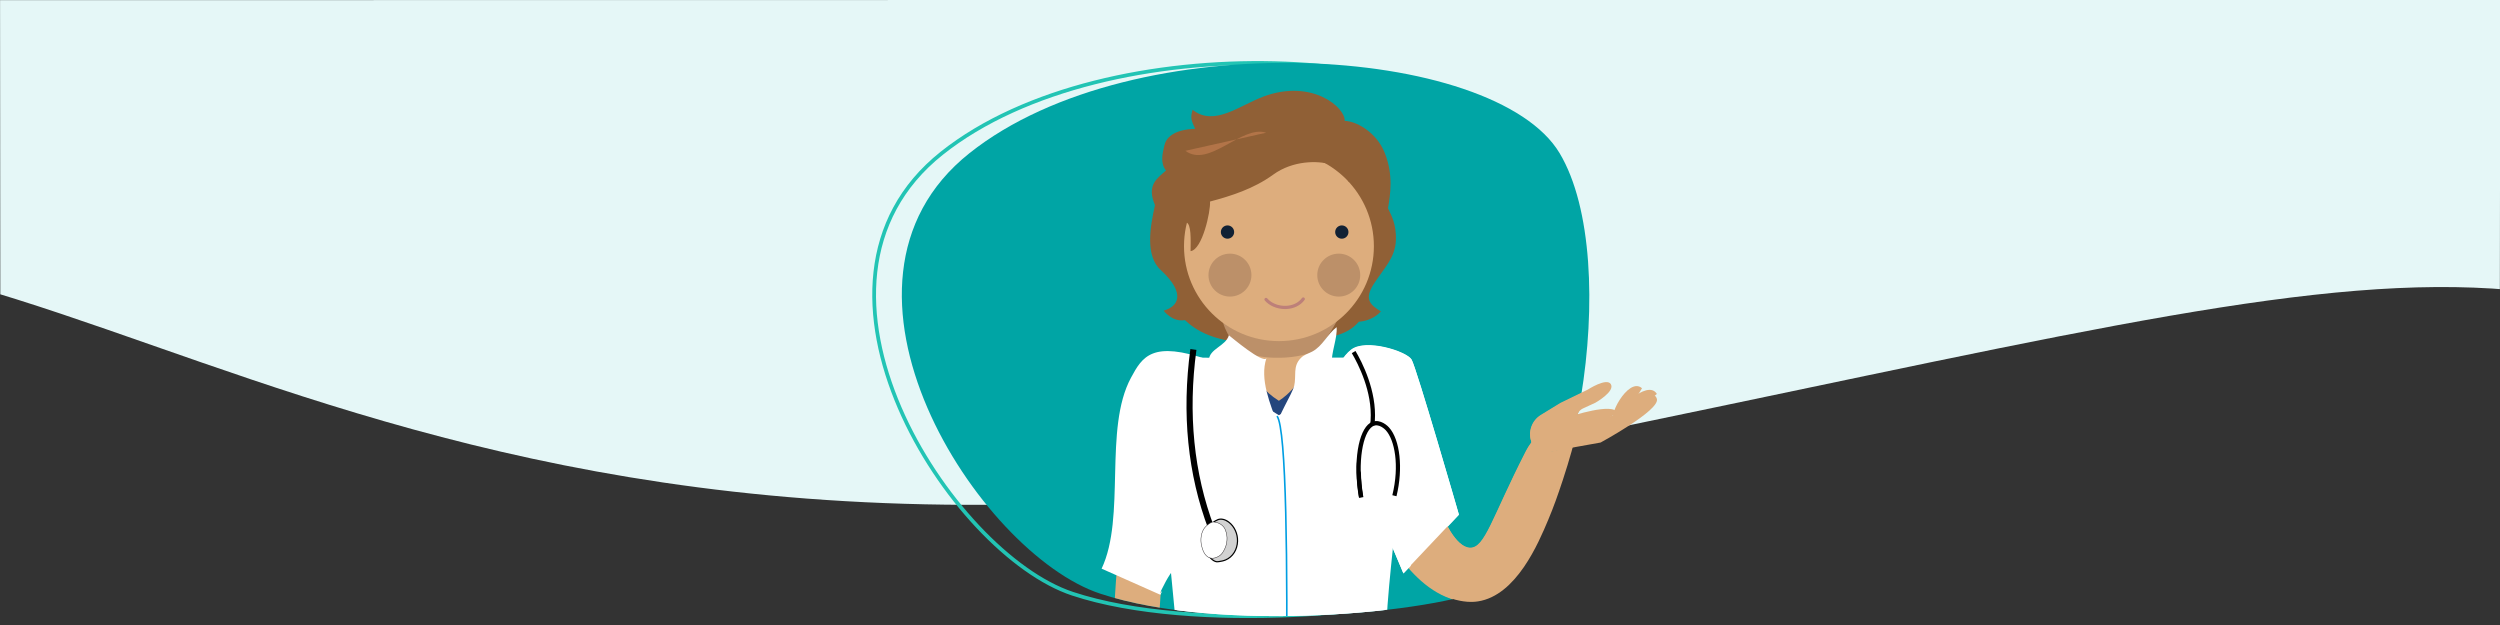 <?xml version="1.0" encoding="UTF-8"?><svg xmlns="http://www.w3.org/2000/svg" xmlns:xlink="http://www.w3.org/1999/xlink" viewBox="0 0 400 100"><rect x="0" y="0" width="400" height="100" fill="#333333" stroke="none"/><defs><style>.cls-1,.cls-2{fill:none;}.cls-3{stroke-width:.137px;}.cls-3,.cls-4{fill:#383838;stroke:#008b7c;stroke-linecap:round;}.cls-3,.cls-4,.cls-2,.cls-5{stroke-miterlimit:10;}.cls-4{stroke-width:.196px;}.cls-6{fill:#010101;}.cls-7{fill:#d2d2d2;}.cls-2{stroke:#22c4b4;stroke-width:.6px;}.cls-8{fill:#0a6c70;}.cls-9{fill:#ddad7d;}.cls-10{fill:#221e20;}.cls-5{stroke:#009ee2;stroke-width:.261px;}.cls-5,.cls-11{fill:#fff;}.cls-12{clip-path:url(#clippath-17);}.cls-13{clip-path:url(#clippath-19);}.cls-14{clip-path:url(#clippath-11);}.cls-15{clip-path:url(#clippath-16);}.cls-16{clip-path:url(#clippath-18);}.cls-17{clip-path:url(#clippath-10);}.cls-18{clip-path:url(#clippath-15);}.cls-19{clip-path:url(#clippath-13);}.cls-20{clip-path:url(#clippath-14);}.cls-21{clip-path:url(#clippath-12);}.cls-22{clip-path:url(#clippath-20);}.cls-23{clip-path:url(#clippath-21);}.cls-24{clip-path:url(#clippath-1);}.cls-25{clip-path:url(#clippath-3);}.cls-26{clip-path:url(#clippath-4);}.cls-27{clip-path:url(#clippath-2);}.cls-28{clip-path:url(#clippath-7);}.cls-29{clip-path:url(#clippath-6);}.cls-30{clip-path:url(#clippath-9);}.cls-31{clip-path:url(#clippath-8);}.cls-32{clip-path:url(#clippath-5);}.cls-33{fill:#25467d;}.cls-34{fill:#b27448;}.cls-35{fill:#00a5a5;}.cls-36{fill:#007946;}.cls-37{fill:#bd8079;}.cls-38{fill:#112134;}.cls-39{fill:#bc9069;}.cls-40{fill:#e5f7f7;}.cls-41{fill:#906036;}.cls-42{clip-path:url(#clippath);}</style><clipPath id="clippath"><polygon class="cls-1" points="399.894 342.257 .099 341.968 .01 240.024 400.045 239.972 399.894 342.257"/></clipPath><clipPath id="clippath-1"><polygon class="cls-1" points="820.245 627.101 417.966 627.101 418.963 477.877 821.243 477.877 820.245 627.101"/></clipPath><clipPath id="clippath-2"><polygon class="cls-1" points="336.28 884.541 -66 884.541 -65.002 735.317 337.277 735.317 336.28 884.541"/></clipPath><clipPath id="clippath-3"><polygon class="cls-1" points="-20.106 102.257 -419.901 101.968 -419.99 .024 -19.956 -.028 -20.106 102.257"/></clipPath><clipPath id="clippath-4"><polygon class="cls-1" points="399.894 102.257 .099 101.968 .01 .024 400.045 -.028 399.894 102.257"/></clipPath><clipPath id="clippath-5"><polygon class="cls-1" points="819.894 102.257 420.099 101.968 420.01 .024 820.044 -.028 819.894 102.257"/></clipPath><clipPath id="clippath-6"><polygon class="cls-1" points="-20.106 222.257 -419.901 221.968 -419.99 120.024 -19.956 119.972 -20.106 222.257"/></clipPath><clipPath id="clippath-7"><polygon class="cls-1" points="399.894 222.257 .099 221.968 .01 120.024 400.045 119.972 399.894 222.257"/></clipPath><clipPath id="clippath-8"><polygon class="cls-1" points="819.894 222.257 420.099 221.968 420.01 120.024 820.044 119.972 819.894 222.257"/></clipPath><clipPath id="clippath-9"><polygon class="cls-1" points="-20.106 342.257 -419.901 341.968 -419.99 240.024 -19.956 239.972 -20.106 342.257"/></clipPath><clipPath id="clippath-10"><polygon class="cls-1" points="399.894 342.257 .099 341.968 .01 240.024 400.045 239.972 399.894 342.257"/></clipPath><clipPath id="clippath-11"><polygon class="cls-1" points="819.894 342.257 420.099 341.968 420.01 240.024 820.044 239.972 819.894 342.257"/></clipPath><clipPath id="clippath-12"><polygon class="cls-1" points="-20.106 462.257 -419.901 461.968 -419.99 360.024 -19.956 359.972 -20.106 462.257"/></clipPath><clipPath id="clippath-13"><polygon class="cls-1" points="399.894 462.257 .099 461.968 .01 360.024 400.045 359.972 399.894 462.257"/></clipPath><clipPath id="clippath-14"><polygon class="cls-1" points="819.894 462.257 420.099 461.968 420.01 360.024 820.044 359.972 819.894 462.257"/></clipPath><clipPath id="clippath-15"><polygon class="cls-1" points="-20.106 582.258 -419.901 581.968 -419.99 480.024 -19.956 479.972 -20.106 582.258"/></clipPath><clipPath id="clippath-16"><polygon class="cls-1" points="399.894 582.258 .099 581.968 .01 480.024 400.045 479.972 399.894 582.258"/></clipPath><clipPath id="clippath-17"><polygon class="cls-1" points="819.894 582.258 420.099 581.968 420.01 480.024 820.044 479.972 819.894 582.258"/></clipPath><clipPath id="clippath-18"><polygon class="cls-1" points="-83.806 500.062 -483.601 499.772 -483.69 397.827 -83.656 397.776 -83.806 500.062"/></clipPath><clipPath id="clippath-19"><path class="cls-35" d="M238.4,94.05c13.537-6.068,21.541-52.138,11.14-69.54-10.401-17.401-67.979-21.044-94.429,0-26.451,21.044,1.52,64.057,20.921,70.474,19.402,6.416,53.472,3.053,62.368-.934Z"/></clipPath><clipPath id="clippath-20"><path class="cls-9" d="M197.798,45.367c-.748,2.284-.818,4.181-.768,5.385.167,4.033,1.954,6.851,3.695,9.597,1.636,2.579,2.454,3.869,3.479,3.983,3.257.362,6.761-8.749,8.141-12.65,0,0-1.772-3.141-1.772-3.846s.162-2.692.162-2.692l-12.938.224Z"/></clipPath><clipPath id="clippath-21"><path class="cls-1" d="M196.27,45.168c-.419.88-1.008,2.432-.93,4.372.121,2.989,1.752,5.037,2.993,6.597,2.03,2.549,3.612,4.537,5.756,4.628,5.11.217,10.387-10.47,10.387-10.47h0s-2.741-2.55-2.741-3.123.196-2.186.196-2.186l-15.661.182Z"/></clipPath></defs><g id="Achtergrond_golf"><g id="Vormen_shapes_lagoon"><g class="cls-42"><path class="cls-40" d="M-66.295,283.571c-453.954,129.27-121.191-1177.336,727.206-604.194,360.431,243.492,15.715,794.783-171.558,651.119-79.652-61.104-89.223-50.92-241.864-19.742-190.163,38.842-236.03-49.324-313.784-27.183Z"/></g><g class="cls-24"><path class="cls-8" d="M352.29,520.103C-105.383,648.704,230.106-651.142,1085.453-80.965c363.384,242.232,15.843,790.67-172.963,647.75-80.305-60.788-89.954-50.656-243.846-19.639-191.721,38.641-237.964-49.069-316.354-27.042Z"/></g><g class="cls-27"><path class="cls-40" d="M-131.676,777.544c-457.673,128.601-122.184-1171.245,733.163-601.068,363.384,242.232,15.843,790.67-172.963,647.75-80.305-60.788-89.954-50.656-243.846-19.639-191.721,38.641-237.964-49.069-316.354-27.042Z"/></g><g class="cls-25"><path class="cls-40" d="M-486.295,43.571c-453.954,129.27-121.191-1177.336,727.206-604.194,360.431,243.492,15.715,794.783-171.558,651.119C-10.3,29.391-19.871,39.576-172.511,70.754c-190.163,38.842-236.03-49.324-313.784-27.183Z"/></g><g class="cls-26"><path class="cls-40" d="M-66.295,43.571c-453.954,129.27-121.191-1177.336,727.206-604.194,360.431,243.492,15.715,794.783-171.558,651.119-79.652-61.104-89.223-50.92-241.864-19.742C57.326,109.596,11.458,21.43-66.295,43.571Z"/></g><g class="cls-32"><path class="cls-40" d="M353.705,43.571c-453.954,129.27-121.191-1177.336,727.206-604.194,360.431,243.492,15.715,794.783-171.558,651.119-79.652-61.104-89.223-50.92-241.864-19.742-190.163,38.842-236.03-49.324-313.784-27.183Z"/></g><g class="cls-29"><path class="cls-40" d="M-486.295,163.571c-453.954,129.27-121.191-1177.336,727.206-604.194,360.431,243.492,15.715,794.783-171.558,651.119-79.652-61.104-89.223-50.92-241.864-19.742-190.163,38.842-236.03-49.324-313.784-27.183Z"/></g><g class="cls-28"><path class="cls-40" d="M-66.295,163.571c-453.954,129.27-121.191-1177.336,727.206-604.194,360.431,243.492,15.715,794.783-171.558,651.119-79.652-61.104-89.223-50.92-241.864-19.742C57.326,229.596,11.458,141.43-66.295,163.571Z"/></g><g class="cls-31"><path class="cls-40" d="M353.705,163.571C-100.249,292.841,232.514-1013.765,1080.91-440.623c360.431,243.492,15.715,794.783-171.558,651.119-79.652-61.104-89.223-50.92-241.864-19.742-190.163,38.842-236.03-49.324-313.784-27.183Z"/></g><g class="cls-30"><path class="cls-40" d="M-486.295,283.571c-453.954,129.27-121.191-1177.336,727.206-604.194,360.431,243.492,15.715,794.783-171.558,651.119-79.652-61.104-89.223-50.92-241.864-19.742-190.163,38.842-236.03-49.324-313.784-27.183Z"/></g><g class="cls-17"><path class="cls-40" d="M-66.295,283.571c-453.954,129.27-121.191-1177.336,727.206-604.194,360.431,243.492,15.715,794.783-171.558,651.119-79.652-61.104-89.223-50.92-241.864-19.742-190.163,38.842-236.03-49.324-313.784-27.183Z"/></g><g class="cls-14"><path class="cls-40" d="M353.705,283.571C-100.249,412.841,232.514-893.765,1080.91-320.623c360.431,243.492,15.715,794.783-171.558,651.119-79.652-61.104-89.223-50.92-241.864-19.742-190.163,38.842-236.03-49.324-313.784-27.183Z"/></g><g class="cls-21"><path class="cls-40" d="M-486.295,403.571c-453.954,129.27-121.191-1177.336,727.206-604.194,360.431,243.492,15.715,794.783-171.558,651.119-79.652-61.104-89.223-50.92-241.864-19.742-190.163,38.842-236.03-49.324-313.784-27.183Z"/></g><g class="cls-19"><path class="cls-40" d="M-66.295,403.571c-453.954,129.27-121.191-1177.336,727.206-604.194,360.431,243.492,15.715,794.783-171.558,651.119-79.652-61.104-89.223-50.92-241.864-19.742-190.163,38.842-236.03-49.324-313.784-27.183Z"/></g><g class="cls-20"><path class="cls-40" d="M353.705,403.571C-100.249,532.841,232.514-773.765,1080.91-200.623c360.431,243.492,15.715,794.783-171.558,651.119-79.652-61.104-89.223-50.92-241.864-19.742-190.163,38.842-236.03-49.324-313.784-27.183Z"/></g><g class="cls-18"><path class="cls-40" d="M-486.295,523.571c-453.954,129.27-121.191-1177.336,727.206-604.194,360.431,243.492,15.715,794.783-171.558,651.119-79.652-61.104-89.223-50.92-241.864-19.742-190.163,38.842-236.03-49.324-313.784-27.183Z"/></g><g class="cls-15"><path class="cls-40" d="M-66.295,523.571c-453.954,129.27-121.191-1177.336,727.206-604.194,360.431,243.492,15.715,794.783-171.558,651.119-79.652-61.104-89.223-50.92-241.864-19.742-190.163,38.842-236.03-49.324-313.784-27.183Z"/></g><g class="cls-12"><path class="cls-40" d="M353.705,523.571C-100.249,652.841,232.514-653.765,1080.91-80.623c360.431,243.492,15.715,794.783-171.558,651.119-79.652-61.104-89.223-50.92-241.864-19.742-190.163,38.842-236.03-49.324-313.784-27.183Z"/></g><g class="cls-16"><path class="cls-40" d="M-549.995,441.375c-453.954,129.27-121.191-1177.336,727.206-604.194C537.641,80.673,192.925,631.963,5.653,488.299c-79.652-61.104-89.223-50.92-241.864-19.742-190.163,38.842-236.03-49.324-313.784-27.183Z"/></g></g></g><g id="Stap_2"><path class="cls-2" d="M233.97,94.061c13.537-6.068,21.541-52.138,11.14-69.54-10.401-17.401-67.979-21.044-94.429,0-26.451,21.044,1.52,64.057,20.921,70.474,19.402,6.416,53.472,3.053,62.368-.934Z"/><path class="cls-35" d="M238.4,94.05c13.537-6.068,21.541-52.138,11.14-69.54-10.401-17.401-67.979-21.044-94.429,0-26.451,21.044,1.52,64.057,20.921,70.474,19.402,6.416,53.472,3.053,62.368-.934Z"/><g class="cls-13"><path class="cls-41" d="M215.154,19.345c.126-2.141-5.232-6.774-12.975-3.905-3.883,1.439-7.927,4.872-11.36,2.126-.382,1.297-.229,1.679.401,3.039-3.527.126-4.661,1.512-4.913,2.645s-.756,2.771.252,4.031c-1.386,1.26-3.149,2.267-1.764,5.543-.756,3.401-1.638,8.186,1.008,10.455,4.031,3.779,2.645,5.794.378,6.424,0,0,1.386,1.889,3.401,1.512,1.386,1.26,4.535,4.031,13.352,3.653,8.818-.378,12.345-.882,14.486-3.401,0,0,2.015,0,3.527-1.638-1.638-1.008-2.771-1.889-1.134-4.409s3.401-4.157,3.527-6.928c.126-2.771-.882-4.283-1.26-5.165.378-2.267.882-5.291-.504-8.818-1.386-3.527-4.787-5.165-6.424-5.165Z"/><path class="cls-9" d="M197.798,45.367c-.748,2.284-.818,4.181-.768,5.385.167,4.033,1.954,6.851,3.695,9.597,1.636,2.579,2.454,3.869,3.479,3.983,3.257.362,6.761-8.749,8.141-12.65,0,0-1.772-3.141-1.772-3.846s.162-2.692.162-2.692l-12.938.224Z"/><g class="cls-22"><path class="cls-9" d="M196.504,44.148v3.611s2.426,2.094,7.655,2.094,7.547-2.179,7.547-2.179v-3.526h-15.202Z"/></g><g class="cls-23"><path class="cls-39" d="M194.939,49.271v5.045c.784.55,1.923,1.246,3.394,1.821,2.94,1.149,5.441,1.126,6.555,1.105,4.639-.089,8.15-1.991,9.809-3.045v-4.925h-19.759Z"/></g><circle class="cls-9" cx="204.631" cy="39.388" r="15.19"/><circle class="cls-39" cx="196.792" cy="44.018" r="3.436"/><circle class="cls-39" cx="214.2" cy="44.018" r="3.436"/><path class="cls-41" d="M221.312,42.071s.232-.813.345-2.953c.113-2.14-.814-8.96-.814-8.96l-1.778-3.32-3.376-5.782s-10.128-3.265-13.185-3.146c-3.413.134-9.515,3.952-10.24,4.283-2.342,1.071-3.924,7.556-4.149,8.232s.532,5.2.532,5.2l.676,4.619c-.017-.198-.254-3.043.465-4.665.837.229.723,2.768.704,4.601,1.867-.207,3.225-6.357,3.112-7.934,3.38-.901,6.993-2.039,10.104-4.302,3.18-2.313,7.177-2.23,9.021-1.677,1.735.52,2.727,1.707,3.065,2.833,1.793,0,2.544,1.272,3.47,3.932.924,2.658.867,4.893.867,6.245l1.179,2.793Z"/><circle class="cls-38" cx="196.401" cy="37.128" r="1.063"/><circle class="cls-38" cx="214.691" cy="37.128" r="1.063"/><path class="cls-34" d="M202.583,21.236c-3.903-1.301-9.108,5.725-12.924,2.891"/><path class="cls-4" d="M210.46,76.365s9.8,2.513,11.101.538l-1.461-4.101"/><line class="cls-3" x1="185.652" y1="76.093" x2="188.942" y2="70.009"/><path class="cls-9" d="M185.334,108.618l-7.176.345c-.622-25.553,5.224-46.545,5.5-47.681l8.008,1.563c-.072.299-6.932,21.126-6.332,45.773Z"/><path class="cls-36" d="M186.644,79.832c-.477.033-.968.001-1.464-.103-3.249-.681-6.349-.543-5.691-4.164,1.404-7.726,2.408-13.354,2.44-13.537.635-3.604,3.715-5.704,6.986-4.996,3.496.756,4.017,2.002,3.129,5.652l-.834,2.339c-.365,1.211-1.658,4.856-2.571,11.662-.414,3.083-.984,3.015-1.994,3.147Z"/><path class="cls-11" d="M205.036,64.952c.791-.681,2.047-1.941,2.968-3.887.721-1.524.974-2.911,1.068-3.853h8.675c2.567,0,4.105,1.679,4.647,3.814.542,2.135,2.851,6.435-2.513,51.608-5.259.006-10.404.008-14.916.008h-.73c-4.446,0-9.489-.002-14.641-.008-5.364-45.173-3.056-49.472-2.513-51.608s2.081-3.814,4.647-3.814c2.387.036,4.774.071,7.161.107,1.036,2.002,2.073,4.005,3.11,6.007,1.013.542,2.026,1.084,3.039,1.625Z"/><path class="cls-33" d="M197.757,57.341l2.388-.193s-.367,3.939,4.47,6.975c0,0,4.055-2.349,4.423-6.975,1.929-.018,2.994.018,2.994.018,0,0-.865,5.8-7.417,9.27-2.511-1.638-6.307-3.313-6.858-9.095Z"/><path class="cls-9" d="M229.708,77.981c.047.987.227,2.438.865,4.056.31.786,2.301,5.6,4.664,5.654,2.388.054,3.484-4.789,8.834-15.265,2.799-5.481,6.896-4.532,6.34-7.543-.003-.014-.588,1.029-5.209,5.775.3.401,1.117,1.368,2.397,1.574,1.84.296,3.94-1.09,4.82-3.511-.481,1.973-1.232,4.804-2.341,8.158-.805,2.435-1.451,4.263-2.332,6.36-1.555,3.701-5.08,12.094-11.232,13.048-1.239.192-2.206.024-2.876-.098-8.39-1.533-13.305-12.99-14.298-15.415"/><path class="cls-9" d="M262.75,62.181s-2.735,4.859-4.279,5.026c-1.544.166,2.04-6.982,4.279-5.026Z"/><path class="cls-9" d="M258.807,66.15s-8.34,5.093-7.623.577c0,0,7.083-2.373,7.623-.577Z"/><path class="cls-9" d="M265.127,63.093s-4.09,3.798-5.611,3.49c-1.521-.309,4.077-6.029,5.611-3.49Z"/><path class="cls-9" d="M247.726,72.377l8.399-1.504s9.502-5.143,9.007-6.973c-.647-2.389-5.799,2.336-5.799,2.336,0,0-6.027,1.596-6.138,1.442-.047-.065-.649-.108-.756-.519-.18-.692.175-1.42.842-1.728l2.014-.929s3.212-1.81,2.458-2.987c-.678-1.058-3.678.89-3.678.89l-4.388,2.133-3.128,1.917c-1.453.891-2.084,2.678-1.512,4.283l.038.106c.388,1.088,1.505,1.736,2.642,1.532Z"/><path class="cls-36" d="M220.932,81.871c.603.035,1.224.001,1.851-.11,4.106-.728,8.025-.581,7.193-4.451-1.775-8.258-3.043-14.273-3.084-14.469-.802-3.853-4.695-6.096-8.829-5.34-4.419.808-5.077,2.14-3.955,6.041l1.054,2.5c.461,1.294,2.096,5.19,3.25,12.466.523,3.295,1.243,3.223,2.52,3.363Z"/><path class="cls-37" d="M205.607,49.451c-1.283,0-2.512-.518-3.242-1.375-.092-.109-.079-.272.029-.364.109-.093.272-.079.364.029.663.779,1.812,1.236,3.01,1.19,1.072-.041,2-.494,2.545-1.243.084-.115.246-.141.361-.057.116.084.141.245.057.361-.639.878-1.712,1.409-2.943,1.456-.06.002-.121.004-.181.004Z"/><path class="cls-11" d="M176.257,90.987c3.919-8.294.293-22.364,4.7-30.548,1.828-3.394,3.394-6.005,12.476-2.837.035-1.79,2.673-2.206,3.19-3.951.399.294,5.47,4.61,6.005,3.655-1.12,3.393.624,7.336,1.828,10.705-.328-.919,2.31-4.968,2.611-6.266.38-1.638-.255-3.098,1.044-4.439.565-.583,1.087-.657,1.828-1.044,1.683-.88,2.428-2.783,3.916-3.916.167,1.711-.925,4.186-.758,5.886.044.449.093.914.338,1.306.943,1.512,3.883,3.164,5.543,3.908,1.563.699,3.537,1.787,4.41,3.224.353.581.402,1.27.436,1.933.429,8.465-.804,16.772-1.564,25.135-.183,2.019-.339,4.041-.437,6.07-.135,2.797-.102,5.6.06,8.396.319,5.477,1.134,10.926,2.272,16.311,1.035,4.893,1.897,9.626,2.784,14.481.268,1.465,2.583,15.499,3.625,15.542-9.642-.392-19.377.715-29.107.274-2.263-.103-4.527-.359-6.768-.493-2.482-.148-5.026-.015-7.513-.023-.063-0-.132-.003-.177-.042-.047-.04-.053-.105-.055-.164-.546-12.131.329-24.245.949-36.376.069-1.345.194-2.703.194-4.05.179-4.032.308-8.068.328-12.103.01-1.996-.157-4.025-.051-6.016.098-1.834-.164-3.694-.038-5.551-.045.657-.731,1.31-1.091,1.854-.519.785-.952,1.619-1.362,2.454-.823,1.676.656-.794-.217.862"/><path class="cls-5" d="M205.059,154.624s2.298-84.141-.735-88.049"/><path class="cls-11" d="M233.436,82.371l-8.877,9.399-12.01-28.459s.976-5.227,3.655-7.311c2.35-1.828,8.877.261,9.661,1.567s7.572,24.804,7.572,24.804Z"/><path class="cls-6" d="M219.942,68.127l-.68-.078c.027-.232.048-.468.064-.7.31-4.61-1.999-9.074-3.006-10.78l.589-.348c1.039,1.76,3.422,6.373,3.099,11.173-.016.243-.039.49-.067.733Z"/><path d="M194.338,87.12c-.347-.799-.679-1.618-.986-2.433-3.318-8.803-4.292-18.505-2.893-28.836l.968.131c-1.376,10.169-.421,19.71,2.839,28.36.301.8.627,1.603.968,2.388l-.896.389Z"/><path class="cls-7" d="M194.891,83.136c.571-.203,1.216.029,1.7.394.937.706,1.454,1.905,1.413,3.078-.021.626-.193,1.251-.522,1.784s-.821.971-1.401,1.207c-.33.135-.684.204-1.037.255-.133.019-.269.036-.402.019-.147-.019-.287-.078-.416-.151-.392-.223-.696-.58-.909-.977s-.339-.836-.43-1.277c-.096-.464-.154-.94-.112-1.412.097-1.072.732-2.065,1.619-2.675l.497-.244Z"/><path d="M194.757,89.978c-.043,0-.085-.002-.128-.008-.143-.018-.291-.072-.452-.164-.379-.216-.707-.568-.947-1.016-.19-.354-.329-.768-.44-1.304-.116-.56-.152-1.018-.114-1.441.097-1.071.718-2.097,1.661-2.747l.012-.007.508-.249c.531-.189,1.201-.036,1.791.408.938.707,1.495,1.918,1.452,3.159-.023.667-.208,1.301-.537,1.832-.35.566-.864,1.008-1.447,1.246-.361.147-.738.215-1.06.262-.101.015-.2.028-.3.028ZM194.443,83.465c-.893.617-1.48,1.588-1.572,2.599-.036.403-.001.843.11,1.384.106.517.24.914.42,1.251.223.416.524.741.872.939.139.079.263.125.38.14.12.015.247-0.0.376-.019.31-.045.672-.11,1.014-.249.545-.223,1.026-.637,1.355-1.168.311-.502.486-1.103.508-1.736.04-1.179-.487-2.327-1.375-2.996-.535-.404-1.134-.546-1.603-.382l-.486.239Z"/><path class="cls-6" d="M217.459,79.657c-.466-2.713-.529-5.428-.176-7.645.342-2.149,1.035-3.666,1.953-4.271,1.175-.775,2.458.081,3.03.709,1.781,1.952,2.287,6.583,1.203,11.014l-.664-.163c1.171-4.787.361-8.85-1.044-10.39-.047-.051-1.16-1.251-2.148-.599-1.473.972-2.457,5.541-1.48,11.23l-.674.116Z"/><path class="cls-11" d="M194.054,83.505c.252.012,1.131.084,1.703.77.249.298.337.59.42.863.389,1.286-.103,2.41-.163,2.543-.189.416-.438,1-1.073,1.353-.159.088-.726.403-1.33.233-.94-.264-1.244-1.495-1.353-1.937-.265-1.072-.04-2.219.49-2.893.436-.555,1.003-.817,1.003-.817.121-.056.227-.093.303-.117Z"/><path class="cls-10" d="M193.977,89.354c-.129,0-.255-.017-.376-.051-.959-.27-1.263-1.499-1.378-1.962-.258-1.043-.058-2.217.496-2.923.436-.555,1.01-.824,1.016-.827.1-.046.203-.086.308-.118l.006-.002.006 0c.418.02,1.199.148,1.728.783.253.304.341.594.426.875.382,1.26-.07,2.361-.165,2.568l-.02.043c-.188.413-.445.98-1.069,1.326-.345.192-.673.287-.98.287ZM194.058,83.54c-.099.031-.198.069-.293.113-.006.003-.565.265-.991.807-.542.69-.737,1.841-.484,2.864.112.452.409,1.653,1.329,1.912.392.11.831.032,1.304-.23.604-.336.855-.889,1.039-1.294l.02-.043c.093-.204.536-1.283.162-2.519-.083-.275-.169-.558-.413-.851-.51-.611-1.264-.737-1.672-.757Z"/></g><path class="cls-9" d="M229.678,77.915c.047.987.227,2.438.865,4.056.31.786,2.301,5.6,4.664,5.654,2.388.054,3.484-4.789,8.834-15.265,2.799-5.481,6.896-4.532,6.34-7.543-.003-.014-.588,1.029-5.209,5.775.3.401,1.117,1.368,2.397,1.574,1.84.296,3.94-1.09,4.82-3.511-.481,1.973-1.232,4.804-2.341,8.158-.805,2.435-1.451,4.263-2.332,6.36-1.555,3.701-5.08,12.094-11.232,13.048-1.239.192-2.206.024-2.876-.098-8.39-1.533-11.922-13.726-12.915-16.152"/><path class="cls-9" d="M262.72,62.114s-2.735,4.859-4.279,5.026c-1.544.166,2.04-6.982,4.279-5.026Z"/><path class="cls-9" d="M258.776,66.083s-8.34,5.093-7.623.577c0,0,7.083-2.373,7.623-.577Z"/><path class="cls-9" d="M265.097,63.026s-4.09,3.798-5.611,3.49c-1.521-.309,4.077-6.029,5.611-3.49Z"/><path class="cls-9" d="M247.696,72.31l8.399-1.504s9.502-5.143,9.007-6.973c-.647-2.389-5.799,2.336-5.799,2.336,0,0-6.027,1.596-6.138,1.442-.047-.065-.649-.108-.756-.519-.18-.692.175-1.42.842-1.728l2.014-.929s3.212-1.81,2.458-2.987c-.678-1.058-3.678.89-3.678.89l-4.388,2.133-3.128,1.917c-1.453.891-2.084,2.678-1.512,4.283l.038.106c.388,1.088,1.505,1.736,2.642,1.532Z"/><path class="cls-11" d="M233.406,82.304l-8.877,9.399-12.01-28.459s.976-5.227,3.655-7.311c2.35-1.828,8.877.261,9.661,1.567s7.572,24.804,7.572,24.804Z"/><path class="cls-6" d="M219.912,68.061l-.68-.078c.027-.232.048-.468.064-.7.31-4.61-1.999-9.074-3.006-10.78l.589-.348c1.039,1.76,3.422,6.373,3.099,11.173-.016.243-.039.49-.067.733Z"/><path class="cls-6" d="M217.429,79.591c-.466-2.713-.529-5.428-.176-7.645.342-2.149,1.035-3.666,1.953-4.271,1.175-.775,2.458.081,3.03.709,1.781,1.952,2.287,6.583,1.203,11.014l-.664-.163c1.171-4.787.361-8.85-1.044-10.39-.047-.051-1.16-1.251-2.148-.599-1.473.972-2.457,5.541-1.48,11.23l-.674.116Z"/></g></svg>